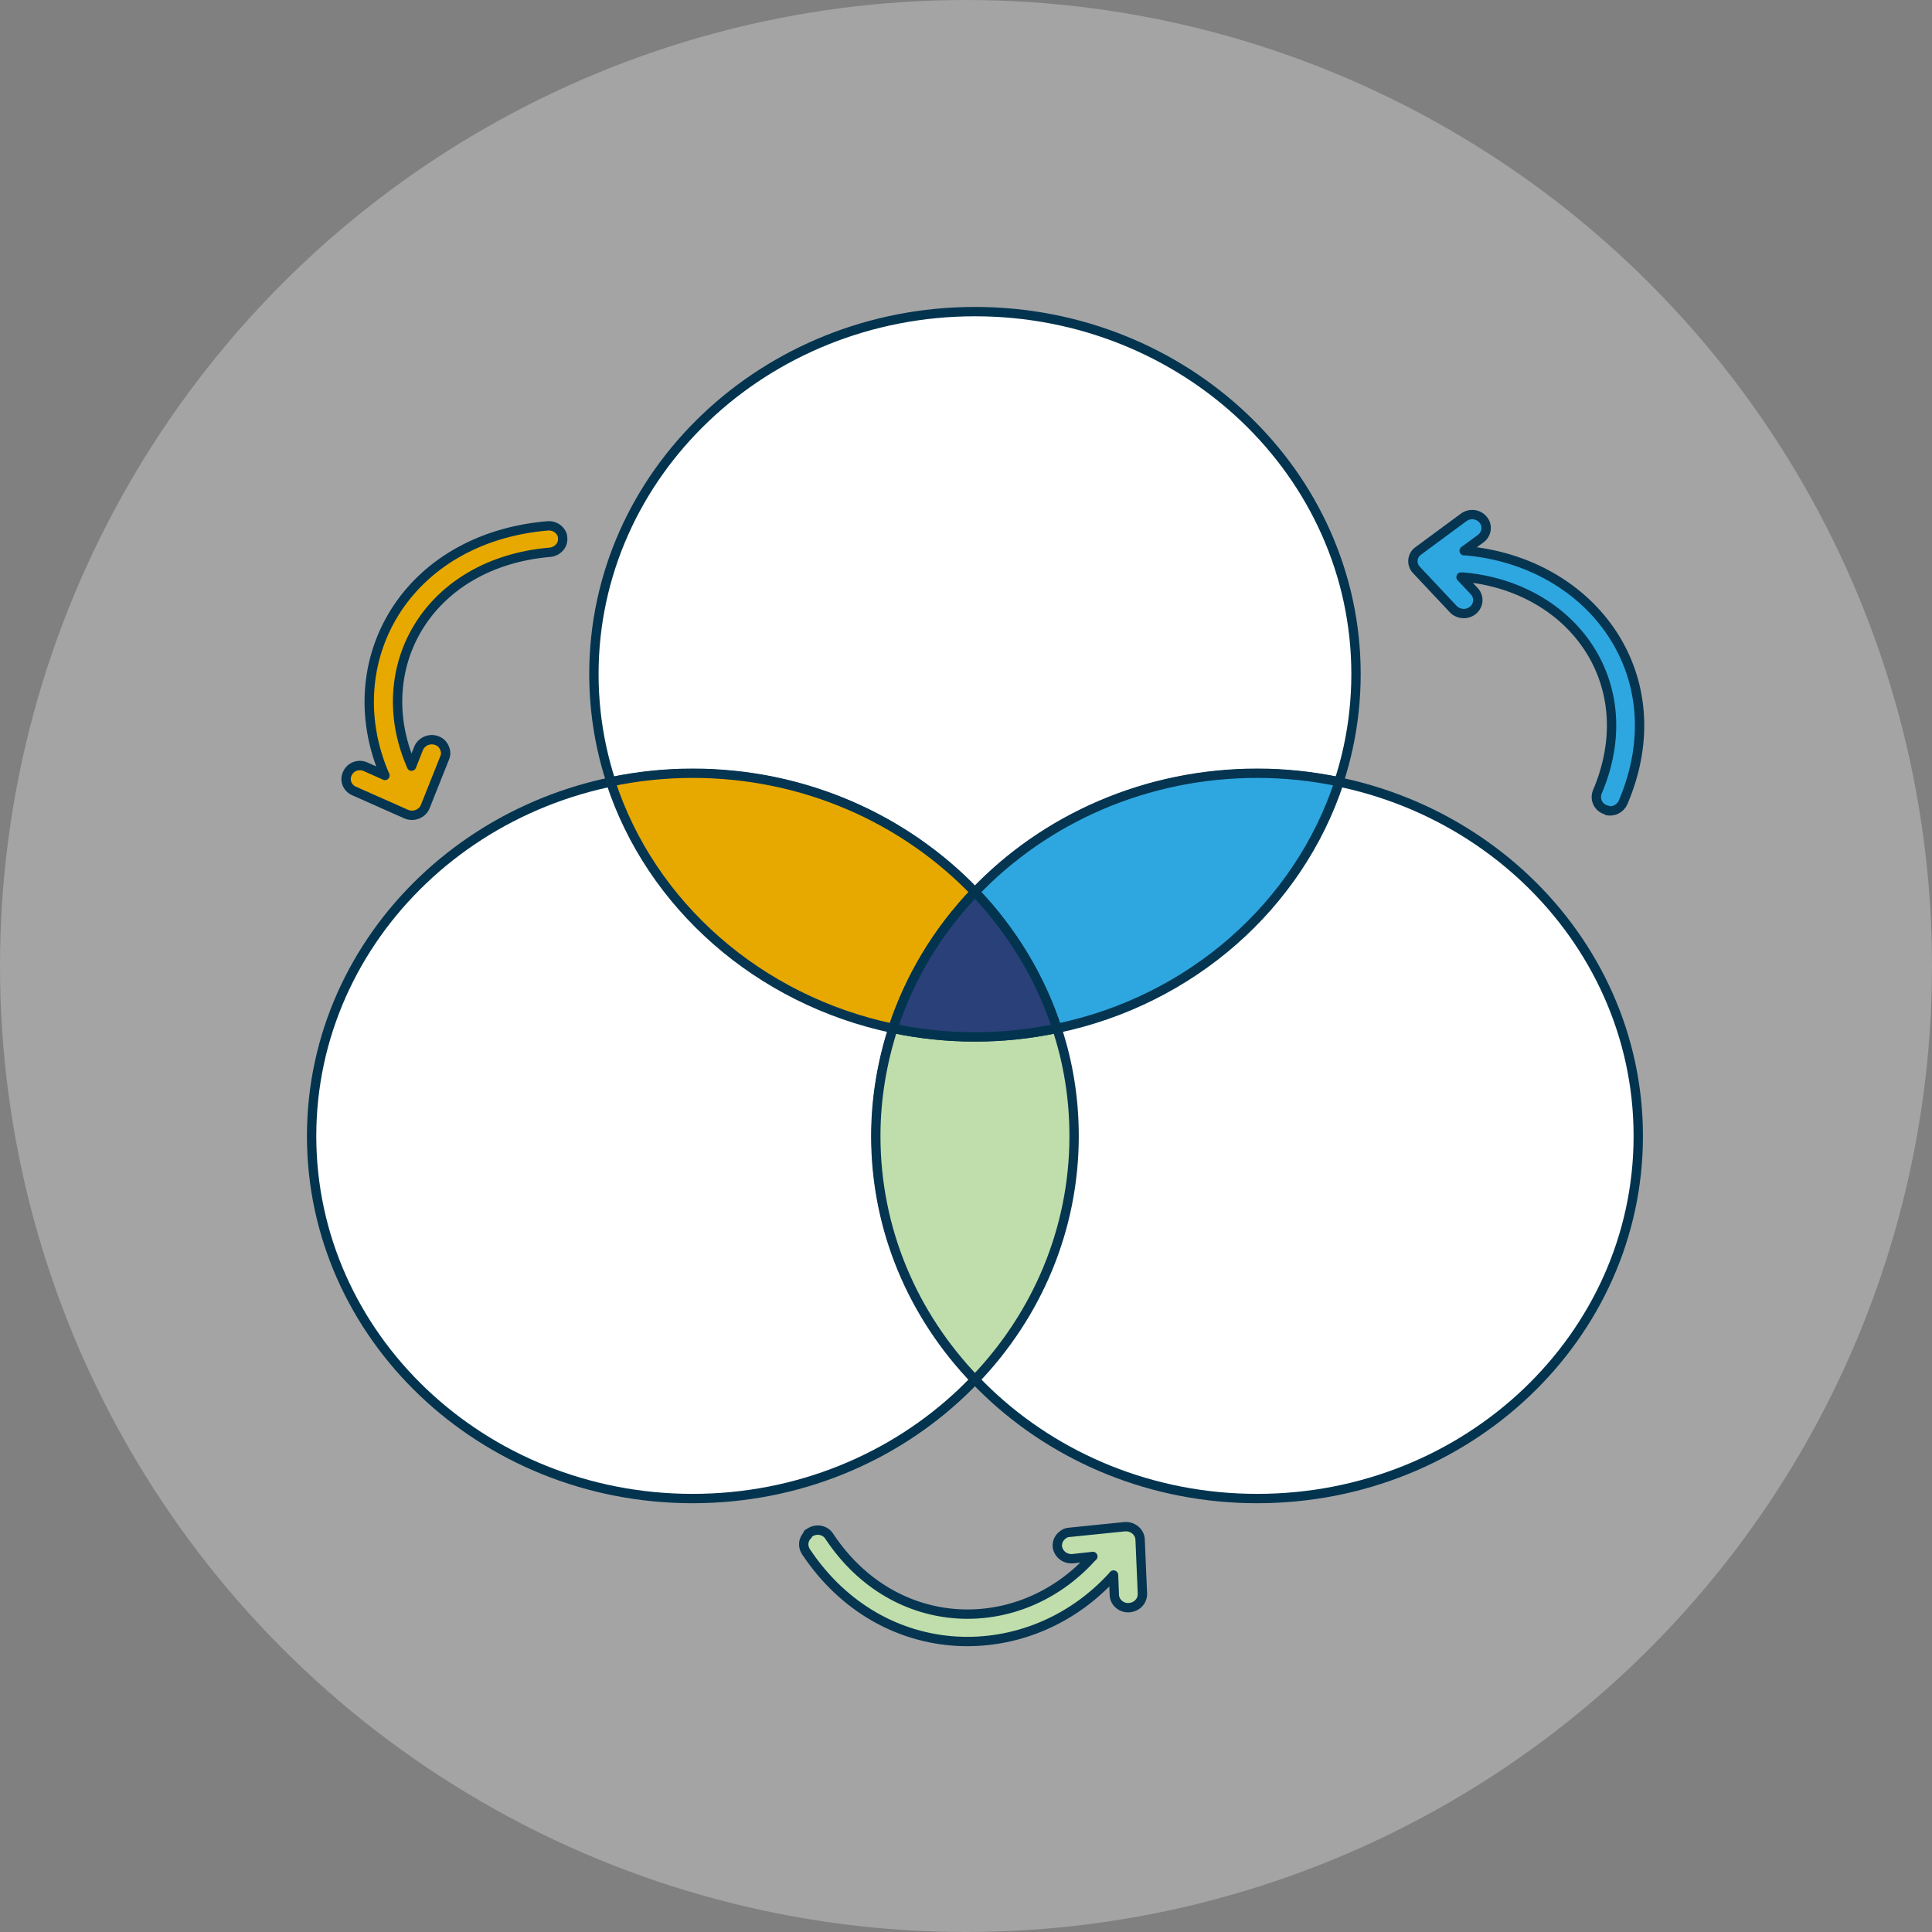 <svg width="62" height="62" viewBox="0 0 62 62" fill="none" xmlns="http://www.w3.org/2000/svg">
<rect x="0" y="0" width="62" height="62" fill="#808080" stroke="none"/>
<circle opacity="0.3" cx="31" cy="31" r="31" fill="#F6F6FB"/>
<path d="M31.287 33.264C38.041 33.264 43.516 28.056 43.516 21.632C43.516 15.208 38.041 10 31.287 10C24.534 10 19.059 15.208 19.059 21.632C19.059 28.056 24.534 33.264 31.287 33.264Z" fill="white" stroke="#02344F" stroke-width="0.3" stroke-linecap="round" stroke-linejoin="round"/>
<path d="M22.228 48.09C28.982 48.09 34.457 42.882 34.457 36.458C34.457 30.034 28.982 24.826 22.228 24.826C15.475 24.826 10 30.034 10 36.458C10 42.882 15.475 48.09 22.228 48.09Z" fill="white" stroke="#02344F" stroke-width="0.3" stroke-linecap="round" stroke-linejoin="round"/>
<path d="M40.346 48.09C47.099 48.09 52.574 42.882 52.574 36.458C52.574 30.034 47.099 24.826 40.346 24.826C33.592 24.826 28.117 30.034 28.117 36.458C28.117 42.882 33.592 48.09 40.346 48.09Z" fill="white" stroke="#02344F" stroke-width="0.3" stroke-linecap="round" stroke-linejoin="round"/>
<path d="M28.656 33.002C29.195 31.357 30.097 29.88 31.287 28.628C29.044 26.292 25.824 24.814 22.229 24.814C21.326 24.814 20.449 24.91 19.597 25.089C20.888 29.045 24.346 32.096 28.656 33.002Z" fill="#E7A900" stroke="#053551" stroke-width="0.3" stroke-linecap="round" stroke-linejoin="round"/>
<path d="M31.287 28.628C32.477 29.868 33.38 31.357 33.918 33.002C38.228 32.108 41.674 29.057 42.977 25.089C42.125 24.91 41.248 24.814 40.346 24.814C36.762 24.814 33.53 26.28 31.287 28.628Z" fill="#2EA7E0" stroke="#053551" stroke-width="0.3" stroke-linecap="round" stroke-linejoin="round"/>
<path d="M33.918 33.002C33.066 33.181 32.189 33.276 31.287 33.276C30.385 33.276 29.508 33.181 28.656 33.002C28.305 34.098 28.105 35.254 28.105 36.458C28.105 39.473 29.307 42.215 31.287 44.276C33.267 42.215 34.469 39.462 34.469 36.458C34.469 35.254 34.281 34.098 33.918 33.002Z" fill="#BFDEAB" stroke="#053551" stroke-width="0.3" stroke-linecap="round" stroke-linejoin="round"/>
<path d="M28.656 33.001C29.508 33.18 30.385 33.275 31.287 33.275C32.189 33.275 33.066 33.18 33.918 33.001C33.38 31.356 32.477 29.878 31.287 28.627C30.097 29.866 29.195 31.356 28.656 33.001Z" fill="#2A4079" stroke="#02344F" stroke-width="0.3" stroke-linecap="round" stroke-linejoin="round"/>
<path d="M51.597 26.004C51.597 26.004 51.534 25.992 51.509 25.98C51.283 25.897 51.171 25.647 51.258 25.42C52.737 21.952 50.469 18.83 46.961 18.52H46.886L47.312 18.973C47.475 19.151 47.462 19.414 47.274 19.581C47.161 19.676 47.011 19.712 46.861 19.676C46.773 19.652 46.698 19.616 46.635 19.545L45.458 18.293C45.282 18.115 45.307 17.817 45.52 17.674L46.974 16.601C47.174 16.458 47.45 16.494 47.6 16.684C47.75 16.863 47.713 17.137 47.525 17.28L46.986 17.674H47.049C51.108 18.043 53.814 21.714 52.085 25.754C51.998 25.945 51.797 26.052 51.584 26.016L51.597 26.004Z" fill="#2EA7E0" stroke="#053551" stroke-width="0.3" stroke-linecap="round" stroke-linejoin="round"/>
<path d="M18.044 17.174C18.044 17.174 18.056 17.233 18.056 17.257C18.081 17.496 17.893 17.698 17.655 17.722C13.734 18.056 11.854 21.417 13.182 24.527L13.207 24.587L13.433 24.015C13.521 23.8 13.784 23.681 14.009 23.764C14.16 23.812 14.247 23.931 14.285 24.062C14.31 24.146 14.31 24.229 14.273 24.313L13.646 25.886C13.558 26.112 13.27 26.231 13.032 26.124L11.366 25.385C11.14 25.29 11.04 25.028 11.153 24.813C11.253 24.599 11.516 24.503 11.742 24.611L12.355 24.885L12.331 24.837C10.802 21.238 13.007 17.269 17.568 16.876C17.781 16.852 17.981 16.983 18.044 17.174Z" fill="#E7A900" stroke="#053551" stroke-width="0.3" stroke-linecap="round" stroke-linejoin="round"/>
<path d="M25.924 49.221C25.924 49.221 25.975 49.185 26 49.173C26.213 49.042 26.488 49.102 26.614 49.304C28.718 52.474 32.715 52.534 35.021 49.995L35.071 49.948L34.432 50.019C34.181 50.043 33.968 49.876 33.931 49.638C33.918 49.495 33.981 49.352 34.093 49.268C34.156 49.209 34.244 49.173 34.331 49.173L36.086 48.994C36.349 48.97 36.574 49.161 36.587 49.399L36.662 51.151C36.662 51.39 36.474 51.58 36.223 51.592C35.985 51.604 35.772 51.425 35.76 51.187L35.735 50.544L35.697 50.591C33.016 53.523 28.305 53.463 25.862 49.793C25.749 49.614 25.774 49.399 25.924 49.256V49.221Z" fill="#BFDEAB" stroke="#053551" stroke-width="0.3" stroke-linecap="round" stroke-linejoin="round"/>
</svg>
